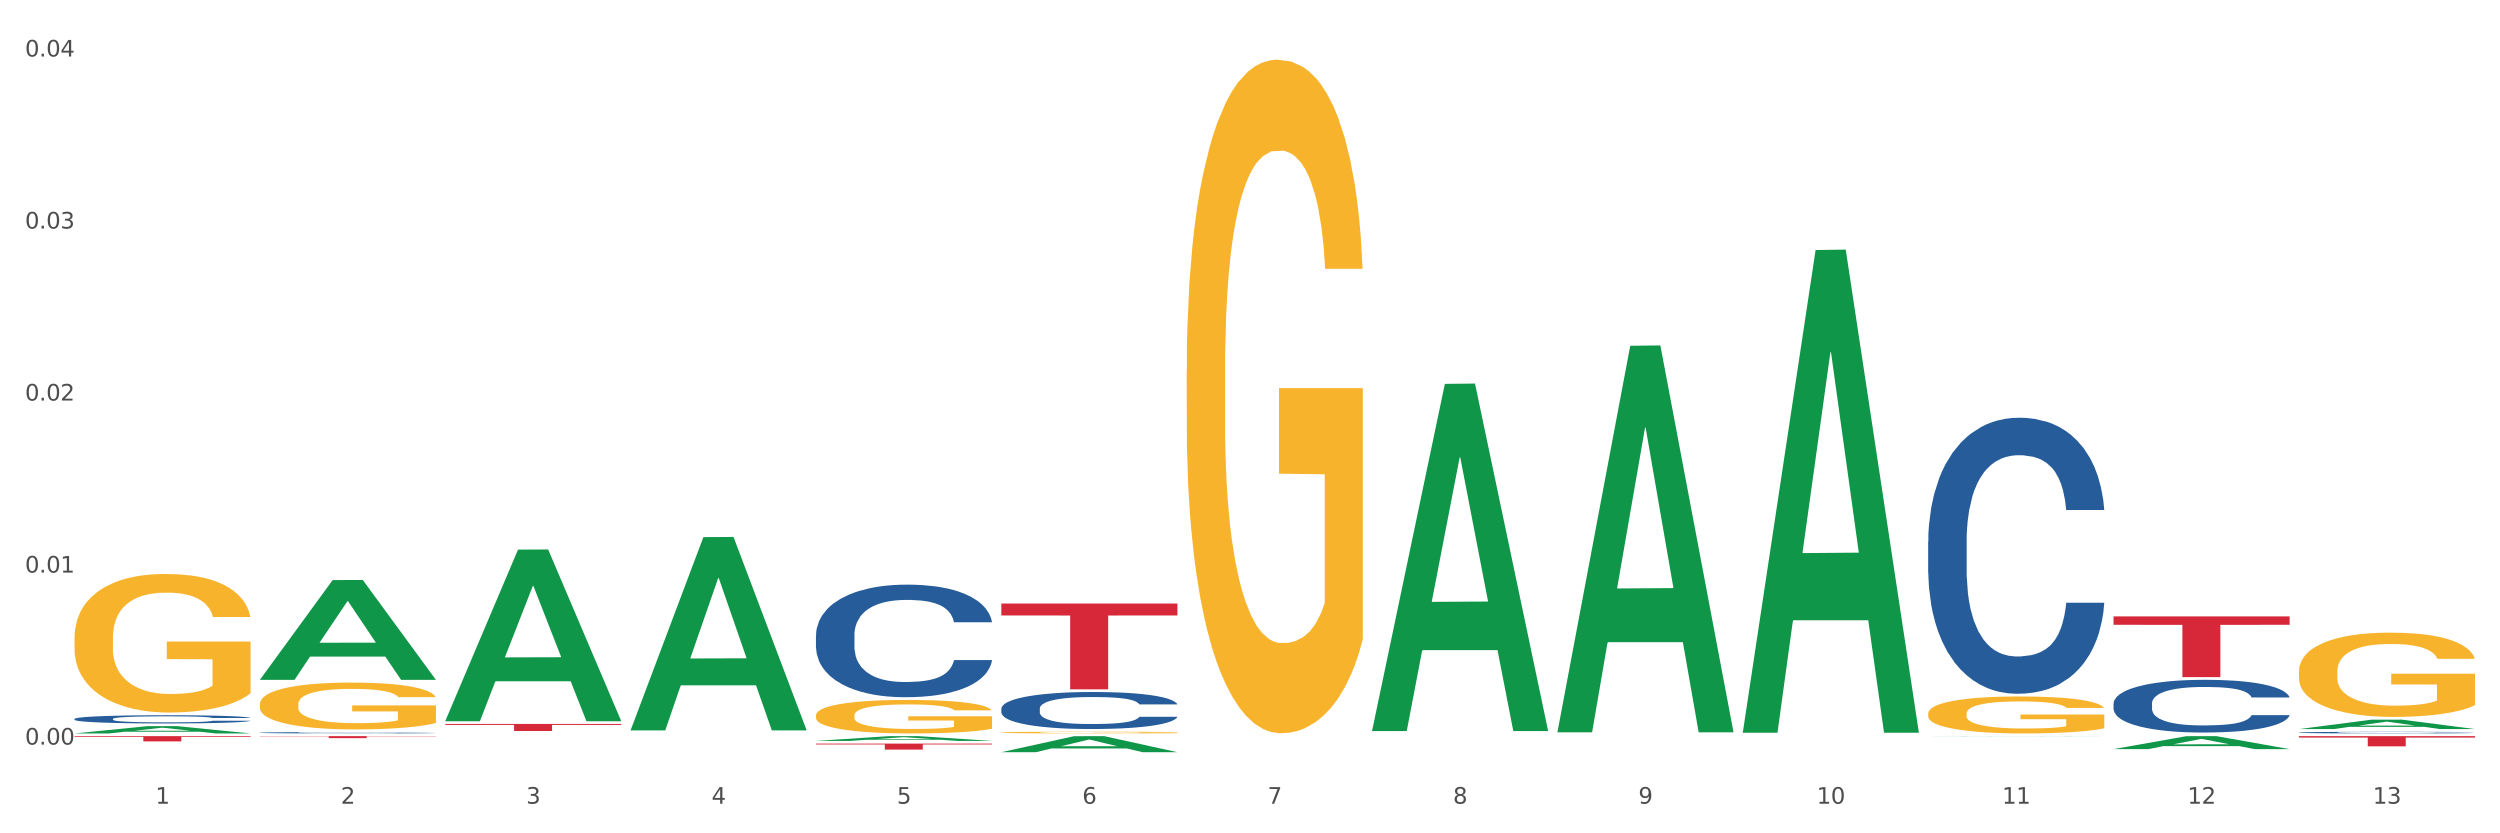 <?xml version="1.0" encoding="utf-8" standalone="no"?>
<!DOCTYPE svg PUBLIC "-//W3C//DTD SVG 1.1//EN"
  "http://www.w3.org/Graphics/SVG/1.1/DTD/svg11.dtd">
<svg xmlns:xlink="http://www.w3.org/1999/xlink" width="1080pt" height="360pt" viewBox="0 0 1080 360" xmlns="http://www.w3.org/2000/svg" version="1.1">
 <rect x="0" y="0" width="1080" height="360" fill="#333333" stroke="none"/>
 <defs>
  <style type="text/css">*{stroke-linejoin: round; stroke-linecap: butt}</style>
 </defs>
 <g id="figure_1">
  <g id="patch_1">
   <path d="M 0 360 
L 1080 360 
L 1080 0 
L 0 0 
z
" style="fill: #ffffff; stroke: #ffffff; stroke-linejoin: miter"/>
  </g>
  <g id="axes_1">
   <g id="matplotlib.axis_1">
    <g id="xtick_1">
     <g id="text_1">
      <!-- 1 -->
      <g style="fill: #4d4d4d" transform="translate(67.159 347.204) scale(0.096 -0.096)">
       <defs>
        <path id="DejaVuSans-31" d="M 794 531 
L 1825 531 
L 1825 4091 
L 703 3866 
L 703 4441 
L 1819 4666 
L 2450 4666 
L 2450 531 
L 3481 531 
L 3481 0 
L 794 0 
L 794 531 
z
" transform="scale(0.016)"/>
       </defs>
       <use xlink:href="#DejaVuSans-31"/>
      </g>
     </g>
    </g>
    <g id="xtick_2">
     <g id="text_2">
      <!-- 2 -->
      <g style="fill: #4d4d4d" transform="translate(147.238 347.204) scale(0.096 -0.096)">
       <defs>
        <path id="DejaVuSans-32" d="M 1228 531 
L 3431 531 
L 3431 0 
L 469 0 
L 469 531 
Q 828 903 1448 1529 
Q 2069 2156 2228 2338 
Q 2531 2678 2651 2914 
Q 2772 3150 2772 3378 
Q 2772 3750 2511 3984 
Q 2250 4219 1831 4219 
Q 1534 4219 1204 4116 
Q 875 4013 500 3803 
L 500 4441 
Q 881 4594 1212 4672 
Q 1544 4750 1819 4750 
Q 2544 4750 2975 4387 
Q 3406 4025 3406 3419 
Q 3406 3131 3298 2873 
Q 3191 2616 2906 2266 
Q 2828 2175 2409 1742 
Q 1991 1309 1228 531 
z
" transform="scale(0.016)"/>
       </defs>
       <use xlink:href="#DejaVuSans-32"/>
      </g>
     </g>
    </g>
    <g id="xtick_3">
     <g id="text_3">
      <!-- 3 -->
      <g style="fill: #4d4d4d" transform="translate(227.317 347.204) scale(0.096 -0.096)">
       <defs>
        <path id="DejaVuSans-33" d="M 2597 2516 
Q 3050 2419 3304 2112 
Q 3559 1806 3559 1356 
Q 3559 666 3084 287 
Q 2609 -91 1734 -91 
Q 1441 -91 1130 -33 
Q 819 25 488 141 
L 488 750 
Q 750 597 1062 519 
Q 1375 441 1716 441 
Q 2309 441 2620 675 
Q 2931 909 2931 1356 
Q 2931 1769 2642 2001 
Q 2353 2234 1838 2234 
L 1294 2234 
L 1294 2753 
L 1863 2753 
Q 2328 2753 2575 2939 
Q 2822 3125 2822 3475 
Q 2822 3834 2567 4026 
Q 2313 4219 1838 4219 
Q 1578 4219 1281 4162 
Q 984 4106 628 3988 
L 628 4550 
Q 988 4650 1302 4700 
Q 1616 4750 1894 4750 
Q 2613 4750 3031 4423 
Q 3450 4097 3450 3541 
Q 3450 3153 3228 2886 
Q 3006 2619 2597 2516 
z
" transform="scale(0.016)"/>
       </defs>
       <use xlink:href="#DejaVuSans-33"/>
      </g>
     </g>
    </g>
    <g id="xtick_4">
     <g id="text_4">
      <!-- 4 -->
      <g style="fill: #4d4d4d" transform="translate(307.396 347.204) scale(0.096 -0.096)">
       <defs>
        <path id="DejaVuSans-34" d="M 2419 4116 
L 825 1625 
L 2419 1625 
L 2419 4116 
z
M 2253 4666 
L 3047 4666 
L 3047 1625 
L 3713 1625 
L 3713 1100 
L 3047 1100 
L 3047 0 
L 2419 0 
L 2419 1100 
L 313 1100 
L 313 1709 
L 2253 4666 
z
" transform="scale(0.016)"/>
       </defs>
       <use xlink:href="#DejaVuSans-34"/>
      </g>
     </g>
    </g>
    <g id="xtick_5">
     <g id="text_5">
      <!-- 5 -->
      <g style="fill: #4d4d4d" transform="translate(387.475 347.204) scale(0.096 -0.096)">
       <defs>
        <path id="DejaVuSans-35" d="M 691 4666 
L 3169 4666 
L 3169 4134 
L 1269 4134 
L 1269 2991 
Q 1406 3038 1543 3061 
Q 1681 3084 1819 3084 
Q 2600 3084 3056 2656 
Q 3513 2228 3513 1497 
Q 3513 744 3044 326 
Q 2575 -91 1722 -91 
Q 1428 -91 1123 -41 
Q 819 9 494 109 
L 494 744 
Q 775 591 1075 516 
Q 1375 441 1709 441 
Q 2250 441 2565 725 
Q 2881 1009 2881 1497 
Q 2881 1984 2565 2268 
Q 2250 2553 1709 2553 
Q 1456 2553 1204 2497 
Q 953 2441 691 2322 
L 691 4666 
z
" transform="scale(0.016)"/>
       </defs>
       <use xlink:href="#DejaVuSans-35"/>
      </g>
     </g>
    </g>
    <g id="xtick_6">
     <g id="text_6">
      <!-- 6 -->
      <g style="fill: #4d4d4d" transform="translate(467.554 347.204) scale(0.096 -0.096)">
       <defs>
        <path id="DejaVuSans-36" d="M 2113 2584 
Q 1688 2584 1439 2293 
Q 1191 2003 1191 1497 
Q 1191 994 1439 701 
Q 1688 409 2113 409 
Q 2538 409 2786 701 
Q 3034 994 3034 1497 
Q 3034 2003 2786 2293 
Q 2538 2584 2113 2584 
z
M 3366 4563 
L 3366 3988 
Q 3128 4100 2886 4159 
Q 2644 4219 2406 4219 
Q 1781 4219 1451 3797 
Q 1122 3375 1075 2522 
Q 1259 2794 1537 2939 
Q 1816 3084 2150 3084 
Q 2853 3084 3261 2657 
Q 3669 2231 3669 1497 
Q 3669 778 3244 343 
Q 2819 -91 2113 -91 
Q 1303 -91 875 529 
Q 447 1150 447 2328 
Q 447 3434 972 4092 
Q 1497 4750 2381 4750 
Q 2619 4750 2861 4703 
Q 3103 4656 3366 4563 
z
" transform="scale(0.016)"/>
       </defs>
       <use xlink:href="#DejaVuSans-36"/>
      </g>
     </g>
    </g>
    <g id="xtick_7">
     <g id="text_7">
      <!-- 7 -->
      <g style="fill: #4d4d4d" transform="translate(547.634 347.204) scale(0.096 -0.096)">
       <defs>
        <path id="DejaVuSans-37" d="M 525 4666 
L 3525 4666 
L 3525 4397 
L 1831 0 
L 1172 0 
L 2766 4134 
L 525 4134 
L 525 4666 
z
" transform="scale(0.016)"/>
       </defs>
       <use xlink:href="#DejaVuSans-37"/>
      </g>
     </g>
    </g>
    <g id="xtick_8">
     <g id="text_8">
      <!-- 8 -->
      <g style="fill: #4d4d4d" transform="translate(627.713 347.204) scale(0.096 -0.096)">
       <defs>
        <path id="DejaVuSans-38" d="M 2034 2216 
Q 1584 2216 1326 1975 
Q 1069 1734 1069 1313 
Q 1069 891 1326 650 
Q 1584 409 2034 409 
Q 2484 409 2743 651 
Q 3003 894 3003 1313 
Q 3003 1734 2745 1975 
Q 2488 2216 2034 2216 
z
M 1403 2484 
Q 997 2584 770 2862 
Q 544 3141 544 3541 
Q 544 4100 942 4425 
Q 1341 4750 2034 4750 
Q 2731 4750 3128 4425 
Q 3525 4100 3525 3541 
Q 3525 3141 3298 2862 
Q 3072 2584 2669 2484 
Q 3125 2378 3379 2068 
Q 3634 1759 3634 1313 
Q 3634 634 3220 271 
Q 2806 -91 2034 -91 
Q 1263 -91 848 271 
Q 434 634 434 1313 
Q 434 1759 690 2068 
Q 947 2378 1403 2484 
z
M 1172 3481 
Q 1172 3119 1398 2916 
Q 1625 2713 2034 2713 
Q 2441 2713 2670 2916 
Q 2900 3119 2900 3481 
Q 2900 3844 2670 4047 
Q 2441 4250 2034 4250 
Q 1625 4250 1398 4047 
Q 1172 3844 1172 3481 
z
" transform="scale(0.016)"/>
       </defs>
       <use xlink:href="#DejaVuSans-38"/>
      </g>
     </g>
    </g>
    <g id="xtick_9">
     <g id="text_9">
      <!-- 9 -->
      <g style="fill: #4d4d4d" transform="translate(707.792 347.204) scale(0.096 -0.096)">
       <defs>
        <path id="DejaVuSans-39" d="M 703 97 
L 703 672 
Q 941 559 1184 500 
Q 1428 441 1663 441 
Q 2288 441 2617 861 
Q 2947 1281 2994 2138 
Q 2813 1869 2534 1725 
Q 2256 1581 1919 1581 
Q 1219 1581 811 2004 
Q 403 2428 403 3163 
Q 403 3881 828 4315 
Q 1253 4750 1959 4750 
Q 2769 4750 3195 4129 
Q 3622 3509 3622 2328 
Q 3622 1225 3098 567 
Q 2575 -91 1691 -91 
Q 1453 -91 1209 -44 
Q 966 3 703 97 
z
M 1959 2075 
Q 2384 2075 2632 2365 
Q 2881 2656 2881 3163 
Q 2881 3666 2632 3958 
Q 2384 4250 1959 4250 
Q 1534 4250 1286 3958 
Q 1038 3666 1038 3163 
Q 1038 2656 1286 2365 
Q 1534 2075 1959 2075 
z
" transform="scale(0.016)"/>
       </defs>
       <use xlink:href="#DejaVuSans-39"/>
      </g>
     </g>
    </g>
    <g id="xtick_10">
     <g id="text_10">
      <!-- 10 -->
      <g style="fill: #4d4d4d" transform="translate(784.817 347.204) scale(0.096 -0.096)">
       <defs>
        <path id="DejaVuSans-30" d="M 2034 4250 
Q 1547 4250 1301 3770 
Q 1056 3291 1056 2328 
Q 1056 1369 1301 889 
Q 1547 409 2034 409 
Q 2525 409 2770 889 
Q 3016 1369 3016 2328 
Q 3016 3291 2770 3770 
Q 2525 4250 2034 4250 
z
M 2034 4750 
Q 2819 4750 3233 4129 
Q 3647 3509 3647 2328 
Q 3647 1150 3233 529 
Q 2819 -91 2034 -91 
Q 1250 -91 836 529 
Q 422 1150 422 2328 
Q 422 3509 836 4129 
Q 1250 4750 2034 4750 
z
" transform="scale(0.016)"/>
       </defs>
       <use xlink:href="#DejaVuSans-31"/>
       <use xlink:href="#DejaVuSans-30" transform="translate(63.623 0)"/>
      </g>
     </g>
    </g>
    <g id="xtick_11">
     <g id="text_11">
      <!-- 11 -->
      <g style="fill: #4d4d4d" transform="translate(864.896 347.204) scale(0.096 -0.096)">
       <use xlink:href="#DejaVuSans-31"/>
       <use xlink:href="#DejaVuSans-31" transform="translate(63.623 0)"/>
      </g>
     </g>
    </g>
    <g id="xtick_12">
     <g id="text_12">
      <!-- 12 -->
      <g style="fill: #4d4d4d" transform="translate(944.975 347.204) scale(0.096 -0.096)">
       <use xlink:href="#DejaVuSans-31"/>
       <use xlink:href="#DejaVuSans-32" transform="translate(63.623 0)"/>
      </g>
     </g>
    </g>
    <g id="xtick_13">
     <g id="text_13">
      <!-- 13 -->
      <g style="fill: #4d4d4d" transform="translate(1025.054 347.204) scale(0.096 -0.096)">
       <use xlink:href="#DejaVuSans-31"/>
       <use xlink:href="#DejaVuSans-33" transform="translate(63.623 0)"/>
      </g>
     </g>
    </g>
    <g id="xtick_14"/>
    <g id="xtick_15"/>
    <g id="xtick_16"/>
    <g id="xtick_17"/>
    <g id="xtick_18"/>
    <g id="xtick_19"/>
    <g id="xtick_20"/>
    <g id="xtick_21"/>
    <g id="xtick_22"/>
    <g id="xtick_23"/>
    <g id="xtick_24"/>
    <g id="xtick_25"/>
   </g>
   <g id="matplotlib.axis_2">
    <g id="ytick_1">
     <g id="text_14">
      <!-- 0.00 -->
      <g style="fill: #4d4d4d" transform="translate(10.8 321.667) scale(0.096 -0.096)">
       <defs>
        <path id="DejaVuSans-2e" d="M 684 794 
L 1344 794 
L 1344 0 
L 684 0 
L 684 794 
z
" transform="scale(0.016)"/>
       </defs>
       <use xlink:href="#DejaVuSans-30"/>
       <use xlink:href="#DejaVuSans-2e" transform="translate(63.623 0)"/>
       <use xlink:href="#DejaVuSans-30" transform="translate(95.41 0)"/>
       <use xlink:href="#DejaVuSans-30" transform="translate(159.033 0)"/>
      </g>
     </g>
    </g>
    <g id="ytick_2">
     <g id="text_15">
      <!-- 0.01 -->
      <g style="fill: #4d4d4d" transform="translate(10.8 247.355) scale(0.096 -0.096)">
       <use xlink:href="#DejaVuSans-30"/>
       <use xlink:href="#DejaVuSans-2e" transform="translate(63.623 0)"/>
       <use xlink:href="#DejaVuSans-30" transform="translate(95.41 0)"/>
       <use xlink:href="#DejaVuSans-31" transform="translate(159.033 0)"/>
      </g>
     </g>
    </g>
    <g id="ytick_3">
     <g id="text_16">
      <!-- 0.02 -->
      <g style="fill: #4d4d4d" transform="translate(10.8 173.043) scale(0.096 -0.096)">
       <use xlink:href="#DejaVuSans-30"/>
       <use xlink:href="#DejaVuSans-2e" transform="translate(63.623 0)"/>
       <use xlink:href="#DejaVuSans-30" transform="translate(95.41 0)"/>
       <use xlink:href="#DejaVuSans-32" transform="translate(159.033 0)"/>
      </g>
     </g>
    </g>
    <g id="ytick_4">
     <g id="text_17">
      <!-- 0.03 -->
      <g style="fill: #4d4d4d" transform="translate(10.8 98.731) scale(0.096 -0.096)">
       <use xlink:href="#DejaVuSans-30"/>
       <use xlink:href="#DejaVuSans-2e" transform="translate(63.623 0)"/>
       <use xlink:href="#DejaVuSans-30" transform="translate(95.41 0)"/>
       <use xlink:href="#DejaVuSans-33" transform="translate(159.033 0)"/>
      </g>
     </g>
    </g>
    <g id="ytick_5">
     <g id="text_18">
      <!-- 0.04 -->
      <g style="fill: #4d4d4d" transform="translate(10.8 24.419) scale(0.096 -0.096)">
       <use xlink:href="#DejaVuSans-30"/>
       <use xlink:href="#DejaVuSans-2e" transform="translate(63.623 0)"/>
       <use xlink:href="#DejaVuSans-30" transform="translate(95.41 0)"/>
       <use xlink:href="#DejaVuSans-34" transform="translate(159.033 0)"/>
      </g>
     </g>
    </g>
    <g id="ytick_6"/>
    <g id="ytick_7"/>
    <g id="ytick_8"/>
    <g id="ytick_9"/>
   </g>
   <g id="PolyCollection_1">
    <path d="M 32.175 316.844 
L 32.253 316.841 
L 63.625 313.703 
L 76.644 313.7 
L 108.25 316.85 
L 93.192 316.85 
L 86.369 316.117 
L 53.978 316.117 
L 53.743 316.129 
L 47.155 316.85 
L 32.175 316.85 
L 32.175 316.844 
L 58.056 315.679 
L 82.291 315.676 
L 70.291 314.372 
L 70.134 314.366 
L 69.977 314.375 
L 57.978 315.676 
L 58.056 315.679 
L 32.175 316.844 
z
" clip-path="url(#pc9a2f24e60)" style="fill: #109648"/>
    <path d="M 432.571 260.716 
L 508.646 260.716 
L 508.646 265.867 
L 478.721 265.901 
L 478.721 297.779 
L 462.316 297.779 
L 462.316 265.901 
L 432.571 265.867 
L 432.571 260.751 
L 432.571 260.716 
z
" clip-path="url(#pc9a2f24e60)" style="fill: #d62839"/>
    <path d="M 352.492 321.24 
L 428.567 321.24 
L 428.567 321.601 
L 398.641 321.603 
L 398.641 323.832 
L 382.237 323.832 
L 382.237 321.603 
L 352.492 321.601 
L 352.492 321.243 
L 352.492 321.24 
z
" clip-path="url(#pc9a2f24e60)" style="fill: #d62839"/>
    <path d="M 192.333 312.752 
L 268.408 312.752 
L 268.408 313.176 
L 238.483 313.179 
L 238.483 315.802 
L 222.078 315.802 
L 222.078 313.179 
L 192.333 313.176 
L 192.333 312.755 
L 192.333 312.752 
z
" clip-path="url(#pc9a2f24e60)" style="fill: #d62839"/>
    <path d="M 112.254 318.019 
L 188.329 318.019 
L 188.329 318.136 
L 158.404 318.137 
L 158.404 318.861 
L 141.999 318.861 
L 141.999 318.137 
L 112.254 318.136 
L 112.254 318.02 
L 112.254 318.019 
z
" clip-path="url(#pc9a2f24e60)" style="fill: #d62839"/>
    <path d="M 993.125 290.127 
L 993.215 290.093 
L 993.215 288.896 
L 993.394 287.865 
L 994.292 285.371 
L 995.64 283.31 
L 996.628 282.212 
L 997.616 281.315 
L 998.783 280.417 
L 1000.22 279.486 
L 1002.825 278.122 
L 1004.442 277.424 
L 1006.418 276.693 
L 1010.01 275.629 
L 1012.615 275.03 
L 1015.31 274.531 
L 1019.711 273.933 
L 1022.585 273.667 
L 1025.639 273.467 
L 1029.321 273.334 
L 1032.105 273.301 
L 1038.213 273.401 
L 1043.422 273.7 
L 1045.937 273.933 
L 1049.171 274.332 
L 1050.877 274.598 
L 1053.662 275.13 
L 1056.536 275.828 
L 1058.512 276.427 
L 1061.476 277.557 
L 1063.721 278.688 
L 1065.787 280.084 
L 1066.865 281.049 
L 1067.673 281.946 
L 1068.392 282.977 
L 1069.11 284.607 
L 1052.943 284.607 
L 1052.314 283.443 
L 1051.326 282.345 
L 1049.889 281.281 
L 1048.632 280.616 
L 1046.476 279.785 
L 1044.5 279.253 
L 1042.434 278.854 
L 1039.92 278.521 
L 1037.944 278.355 
L 1035.159 278.222 
L 1029.68 278.255 
L 1025.998 278.521 
L 1023.483 278.854 
L 1021.866 279.153 
L 1020.429 279.486 
L 1018.813 279.951 
L 1016.926 280.65 
L 1015.579 281.281 
L 1014.232 282.079 
L 1013.154 282.878 
L 1012.166 283.809 
L 1011.358 284.806 
L 1010.729 285.837 
L 1010.19 287.101 
L 1009.741 289.195 
L 1009.741 293.751 
L 1009.921 294.782 
L 1010.37 296.145 
L 1010.909 297.176 
L 1011.807 298.406 
L 1012.615 299.238 
L 1014.142 300.435 
L 1015.849 301.432 
L 1017.196 302.064 
L 1018.543 302.596 
L 1020.878 303.328 
L 1023.483 303.926 
L 1025.728 304.292 
L 1028.782 304.624 
L 1030.848 304.758 
L 1032.644 304.824 
L 1037.045 304.824 
L 1040.189 304.724 
L 1043.692 304.491 
L 1046.386 304.192 
L 1048.632 303.826 
L 1051.147 303.228 
L 1052.763 302.663 
L 1052.763 295.713 
L 1033.004 295.68 
L 1033.004 291.058 
L 1069.2 291.058 
L 1069.2 304.624 
L 1067.673 305.323 
L 1065.967 305.955 
L 1064.17 306.52 
L 1061.476 307.218 
L 1058.242 307.883 
L 1055.368 308.349 
L 1052.314 308.748 
L 1048.722 309.114 
L 1044.051 309.446 
L 1041.177 309.579 
L 1037.584 309.679 
L 1033.363 309.712 
L 1029.68 309.646 
L 1026.088 309.479 
L 1022.315 309.18 
L 1018.633 308.748 
L 1015.849 308.316 
L 1013.064 307.783 
L 1010.1 307.085 
L 1007.765 306.42 
L 1005.969 305.822 
L 1003.993 305.057 
L 1001.837 304.059 
L 1000.22 303.161 
L 998.783 302.23 
L 997.256 301.033 
L 996.179 300.002 
L 995.101 298.706 
L 994.472 297.741 
L 993.754 296.245 
L 993.215 294.15 
L 993.125 290.127 
z
" clip-path="url(#pc9a2f24e60)" style="fill: #f7b32b"/>
    <path d="M 32.175 310.576 
L 32.265 310.572 
L 32.265 310.482 
L 32.535 310.358 
L 33.524 310.131 
L 34.783 309.959 
L 36.941 309.758 
L 38.11 309.674 
L 39.639 309.58 
L 42.786 309.427 
L 46.383 309.298 
L 48.901 309.226 
L 50.789 309.181 
L 55.016 309.1 
L 57.443 309.064 
L 59.961 309.035 
L 62.119 309.016 
L 65.716 308.993 
L 68.594 308.983 
L 71.921 308.98 
L 74.709 308.983 
L 78.396 308.996 
L 83.791 309.035 
L 85.859 309.058 
L 88.647 309.097 
L 91.524 309.149 
L 93.862 309.2 
L 96.56 309.275 
L 99.348 309.372 
L 102.045 309.496 
L 103.934 309.609 
L 105.463 309.729 
L 106.811 309.875 
L 107.801 310.034 
L 108.25 310.167 
L 91.794 310.167 
L 91.345 310.047 
L 90.445 309.917 
L 89.546 309.83 
L 88.557 309.758 
L 87.028 309.677 
L 85.679 309.625 
L 83.431 309.564 
L 81.363 309.525 
L 79.655 309.502 
L 77.586 309.483 
L 73.18 309.463 
L 70.033 309.463 
L 68.054 309.47 
L 65.627 309.486 
L 63.558 309.509 
L 61.13 309.547 
L 59.242 309.59 
L 57.354 309.645 
L 56.274 309.684 
L 54.656 309.755 
L 53.577 309.813 
L 52.138 309.914 
L 51.329 309.985 
L 49.89 310.17 
L 49.26 310.306 
L 48.991 310.4 
L 48.811 310.504 
L 48.811 311.01 
L 49.35 311.237 
L 49.8 311.334 
L 50.519 311.445 
L 51.868 311.587 
L 53.847 311.727 
L 55.915 311.827 
L 57.623 311.889 
L 59.242 311.934 
L 60.861 311.97 
L 62.839 312.003 
L 64.457 312.022 
L 66.885 312.042 
L 69.763 312.051 
L 72.011 312.051 
L 76.597 312.035 
L 78.665 312.019 
L 80.644 311.996 
L 82.802 311.96 
L 84.51 311.922 
L 85.5 311.892 
L 87.118 311.831 
L 88.377 311.766 
L 89.456 311.691 
L 90.176 311.626 
L 90.985 311.529 
L 91.614 311.419 
L 91.794 311.36 
L 108.25 311.36 
L 107.89 311.477 
L 107.261 311.591 
L 106.002 311.743 
L 105.013 311.831 
L 103.484 311.938 
L 101.866 312.029 
L 99.618 312.129 
L 97.549 312.204 
L 95.391 312.269 
L 93.053 312.327 
L 88.827 312.408 
L 87.298 312.431 
L 84.061 312.47 
L 81.543 312.492 
L 77.856 312.515 
L 74.079 312.528 
L 70.123 312.531 
L 66.616 312.525 
L 62.749 312.505 
L 60.321 312.486 
L 57.623 312.457 
L 54.476 312.411 
L 51.509 312.356 
L 48.721 312.291 
L 46.113 312.217 
L 43.685 312.132 
L 40.538 311.993 
L 38.2 311.857 
L 36.491 311.73 
L 35.322 311.623 
L 34.153 311.487 
L 33.524 311.393 
L 32.535 311.166 
L 32.175 310.955 
L 32.175 310.576 
z
" clip-path="url(#pc9a2f24e60)" style="fill: #255c99"/>
    <path d="M 112.254 304.227 
L 112.344 304.209 
L 112.344 303.544 
L 112.524 302.971 
L 113.422 301.586 
L 114.769 300.441 
L 115.757 299.831 
L 116.745 299.332 
L 117.913 298.834 
L 119.35 298.316 
L 121.954 297.559 
L 123.571 297.171 
L 125.547 296.765 
L 129.14 296.174 
L 131.744 295.841 
L 134.439 295.564 
L 138.84 295.232 
L 141.714 295.084 
L 144.768 294.973 
L 148.45 294.899 
L 151.235 294.881 
L 157.342 294.936 
L 162.552 295.102 
L 165.067 295.232 
L 168.3 295.453 
L 170.007 295.601 
L 172.791 295.897 
L 175.665 296.285 
L 177.641 296.617 
L 180.605 297.245 
L 182.85 297.873 
L 184.916 298.649 
L 185.994 299.185 
L 186.802 299.683 
L 187.521 300.256 
L 188.24 301.161 
L 172.072 301.161 
L 171.444 300.515 
L 170.456 299.905 
L 169.019 299.314 
L 167.761 298.944 
L 165.606 298.483 
L 163.63 298.187 
L 161.564 297.965 
L 159.049 297.781 
L 157.073 297.688 
L 154.289 297.614 
L 148.81 297.633 
L 145.127 297.781 
L 142.612 297.965 
L 140.996 298.132 
L 139.559 298.316 
L 137.942 298.575 
L 136.056 298.963 
L 134.708 299.314 
L 133.361 299.757 
L 132.283 300.201 
L 131.295 300.718 
L 130.487 301.272 
L 129.858 301.845 
L 129.319 302.546 
L 128.87 303.71 
L 128.87 306.241 
L 129.05 306.814 
L 129.499 307.571 
L 130.038 308.143 
L 130.936 308.827 
L 131.744 309.289 
L 133.271 309.954 
L 134.978 310.508 
L 136.325 310.859 
L 137.672 311.154 
L 140.008 311.561 
L 142.612 311.893 
L 144.858 312.096 
L 147.912 312.281 
L 149.977 312.355 
L 151.774 312.392 
L 156.175 312.392 
L 159.318 312.337 
L 162.821 312.207 
L 165.516 312.041 
L 167.761 311.838 
L 170.276 311.505 
L 171.893 311.191 
L 171.893 307.331 
L 152.133 307.312 
L 152.133 304.745 
L 188.329 304.745 
L 188.329 312.281 
L 186.802 312.669 
L 185.096 313.02 
L 183.3 313.334 
L 180.605 313.722 
L 177.372 314.091 
L 174.497 314.35 
L 171.444 314.572 
L 167.851 314.775 
L 163.181 314.96 
L 160.306 315.034 
L 156.714 315.089 
L 152.492 315.107 
L 148.81 315.07 
L 145.217 314.978 
L 141.445 314.812 
L 137.762 314.572 
L 134.978 314.332 
L 132.194 314.036 
L 129.23 313.648 
L 126.894 313.279 
L 125.098 312.946 
L 123.122 312.521 
L 120.966 311.967 
L 119.35 311.468 
L 117.913 310.951 
L 116.386 310.286 
L 115.308 309.714 
L 114.23 308.993 
L 113.601 308.458 
L 112.883 307.626 
L 112.344 306.463 
L 112.254 304.227 
z
" clip-path="url(#pc9a2f24e60)" style="fill: #f7b32b"/>
    <path d="M 352.492 309.06 
L 352.581 309.047 
L 352.581 308.571 
L 352.761 308.161 
L 353.659 307.169 
L 355.006 306.349 
L 355.994 305.913 
L 356.982 305.555 
L 358.15 305.198 
L 359.587 304.828 
L 362.192 304.286 
L 363.809 304.008 
L 365.785 303.717 
L 369.377 303.294 
L 371.982 303.056 
L 374.676 302.857 
L 379.078 302.619 
L 381.952 302.513 
L 385.005 302.434 
L 388.688 302.381 
L 391.472 302.368 
L 397.58 302.408 
L 402.789 302.527 
L 405.304 302.619 
L 408.538 302.778 
L 410.244 302.884 
L 413.028 303.095 
L 415.903 303.373 
L 417.879 303.611 
L 420.843 304.061 
L 423.088 304.511 
L 425.154 305.066 
L 426.232 305.45 
L 427.04 305.807 
L 427.758 306.217 
L 428.477 306.865 
L 412.31 306.865 
L 411.681 306.402 
L 410.693 305.965 
L 409.256 305.542 
L 407.999 305.278 
L 405.843 304.947 
L 403.867 304.735 
L 401.801 304.577 
L 399.286 304.444 
L 397.31 304.378 
L 394.526 304.325 
L 389.047 304.339 
L 385.365 304.444 
L 382.85 304.577 
L 381.233 304.696 
L 379.796 304.828 
L 378.179 305.013 
L 376.293 305.291 
L 374.946 305.542 
L 373.599 305.86 
L 372.521 306.177 
L 371.533 306.547 
L 370.724 306.944 
L 370.096 307.354 
L 369.557 307.857 
L 369.108 308.69 
L 369.108 310.502 
L 369.287 310.912 
L 369.737 311.454 
L 370.275 311.864 
L 371.174 312.353 
L 371.982 312.684 
L 373.509 313.16 
L 375.215 313.557 
L 376.563 313.808 
L 377.91 314.02 
L 380.245 314.311 
L 382.85 314.549 
L 385.095 314.694 
L 388.149 314.827 
L 390.215 314.88 
L 392.011 314.906 
L 396.412 314.906 
L 399.556 314.866 
L 403.059 314.774 
L 405.753 314.655 
L 407.999 314.509 
L 410.514 314.271 
L 412.13 314.046 
L 412.13 311.282 
L 392.37 311.269 
L 392.37 309.431 
L 428.567 309.431 
L 428.567 314.827 
L 427.04 315.104 
L 425.333 315.356 
L 423.537 315.581 
L 420.843 315.858 
L 417.609 316.123 
L 414.735 316.308 
L 411.681 316.467 
L 408.088 316.612 
L 403.418 316.744 
L 400.544 316.797 
L 396.951 316.837 
L 392.73 316.85 
L 389.047 316.824 
L 385.455 316.758 
L 381.682 316.639 
L 378 316.467 
L 375.215 316.295 
L 372.431 316.083 
L 369.467 315.805 
L 367.132 315.541 
L 365.335 315.303 
L 363.359 314.999 
L 361.204 314.602 
L 359.587 314.245 
L 358.15 313.874 
L 356.623 313.398 
L 355.545 312.988 
L 354.468 312.473 
L 353.839 312.089 
L 353.12 311.494 
L 352.581 310.661 
L 352.492 309.06 
z
" clip-path="url(#pc9a2f24e60)" style="fill: #f7b32b"/>
    <path d="M 432.571 316.449 
L 432.661 316.449 
L 432.661 316.424 
L 432.84 316.403 
L 433.738 316.352 
L 435.086 316.31 
L 436.074 316.287 
L 437.062 316.269 
L 438.229 316.25 
L 439.666 316.231 
L 442.271 316.204 
L 443.888 316.189 
L 445.864 316.174 
L 449.456 316.152 
L 452.061 316.14 
L 454.756 316.13 
L 459.157 316.118 
L 462.031 316.112 
L 465.085 316.108 
L 468.767 316.105 
L 471.551 316.105 
L 477.659 316.107 
L 482.868 316.113 
L 485.383 316.118 
L 488.617 316.126 
L 490.323 316.131 
L 493.108 316.142 
L 495.982 316.157 
L 497.958 316.169 
L 500.922 316.192 
L 503.167 316.215 
L 505.233 316.244 
L 506.311 316.263 
L 507.119 316.282 
L 507.838 316.303 
L 508.556 316.336 
L 492.389 316.336 
L 491.76 316.312 
L 490.772 316.29 
L 489.335 316.268 
L 488.078 316.255 
L 485.922 316.238 
L 483.946 316.227 
L 481.88 316.218 
L 479.366 316.212 
L 477.39 316.208 
L 474.605 316.206 
L 469.126 316.206 
L 465.444 316.212 
L 462.929 316.218 
L 461.312 316.225 
L 459.875 316.231 
L 458.258 316.241 
L 456.372 316.255 
L 455.025 316.268 
L 453.678 316.285 
L 452.6 316.301 
L 451.612 316.32 
L 450.804 316.34 
L 450.175 316.361 
L 449.636 316.387 
L 449.187 316.43 
L 449.187 316.523 
L 449.367 316.545 
L 449.816 316.572 
L 450.355 316.594 
L 451.253 316.619 
L 452.061 316.636 
L 453.588 316.66 
L 455.295 316.681 
L 456.642 316.694 
L 457.989 316.705 
L 460.324 316.72 
L 462.929 316.732 
L 465.174 316.739 
L 468.228 316.746 
L 470.294 316.749 
L 472.09 316.75 
L 476.491 316.75 
L 479.635 316.748 
L 483.138 316.743 
L 485.832 316.737 
L 488.078 316.73 
L 490.593 316.717 
L 492.209 316.706 
L 492.209 316.564 
L 472.45 316.563 
L 472.45 316.468 
L 508.646 316.468 
L 508.646 316.746 
L 507.119 316.76 
L 505.413 316.773 
L 503.616 316.785 
L 500.922 316.799 
L 497.688 316.813 
L 494.814 316.822 
L 491.76 316.83 
L 488.168 316.838 
L 483.497 316.845 
L 480.623 316.848 
L 477.03 316.85 
L 472.809 316.85 
L 469.126 316.849 
L 465.534 316.845 
L 461.761 316.839 
L 458.079 316.83 
L 455.295 316.822 
L 452.51 316.811 
L 449.546 316.796 
L 447.211 316.783 
L 445.415 316.771 
L 443.439 316.755 
L 441.283 316.735 
L 439.666 316.716 
L 438.229 316.697 
L 436.702 316.673 
L 435.625 316.651 
L 434.547 316.625 
L 433.918 316.605 
L 433.199 316.575 
L 432.661 316.532 
L 432.571 316.449 
z
" clip-path="url(#pc9a2f24e60)" style="fill: #f7b32b"/>
    <path d="M 512.65 160.242 
L 512.74 159.977 
L 512.74 150.409 
L 512.919 142.17 
L 513.818 122.236 
L 515.165 105.758 
L 516.153 96.988 
L 517.141 89.812 
L 518.308 82.636 
L 519.745 75.194 
L 522.35 64.297 
L 523.967 58.716 
L 525.943 52.869 
L 529.536 44.364 
L 532.14 39.58 
L 534.835 35.593 
L 539.236 30.809 
L 542.11 28.683 
L 545.164 27.088 
L 548.846 26.025 
L 551.631 25.759 
L 557.738 26.557 
L 562.948 28.949 
L 565.462 30.809 
L 568.696 33.999 
L 570.402 36.125 
L 573.187 40.377 
L 576.061 45.959 
L 578.037 50.742 
L 581.001 59.779 
L 583.246 68.815 
L 585.312 79.978 
L 586.39 87.685 
L 587.198 94.861 
L 587.917 103.1 
L 588.635 116.123 
L 572.468 116.123 
L 571.839 106.821 
L 570.851 98.051 
L 569.414 89.546 
L 568.157 84.23 
L 566.001 77.586 
L 564.025 73.333 
L 561.96 70.144 
L 559.445 67.486 
L 557.469 66.158 
L 554.684 65.094 
L 549.206 65.36 
L 545.523 67.486 
L 543.008 70.144 
L 541.391 72.536 
L 539.954 75.194 
L 538.338 78.915 
L 536.451 84.496 
L 535.104 89.546 
L 533.757 95.924 
L 532.679 102.303 
L 531.691 109.745 
L 530.883 117.718 
L 530.254 125.957 
L 529.715 136.057 
L 529.266 152.801 
L 529.266 189.212 
L 529.446 197.451 
L 529.895 208.348 
L 530.434 216.587 
L 531.332 226.421 
L 532.14 233.065 
L 533.667 242.633 
L 535.374 250.606 
L 536.721 255.656 
L 538.068 259.908 
L 540.403 265.756 
L 543.008 270.54 
L 545.254 273.463 
L 548.307 276.121 
L 550.373 277.184 
L 552.169 277.716 
L 556.571 277.716 
L 559.714 276.918 
L 563.217 275.058 
L 565.912 272.666 
L 568.157 269.742 
L 570.672 264.958 
L 572.289 260.44 
L 572.289 204.893 
L 552.529 204.627 
L 552.529 167.684 
L 588.725 167.684 
L 588.725 276.121 
L 587.198 281.702 
L 585.492 286.752 
L 583.695 291.27 
L 581.001 296.851 
L 577.767 302.167 
L 574.893 305.888 
L 571.839 309.077 
L 568.247 312.001 
L 563.576 314.658 
L 560.702 315.722 
L 557.109 316.519 
L 552.888 316.785 
L 549.206 316.253 
L 545.613 314.924 
L 541.841 312.532 
L 538.158 309.077 
L 535.374 305.622 
L 532.589 301.37 
L 529.625 295.788 
L 527.29 290.473 
L 525.494 285.689 
L 523.518 279.576 
L 521.362 271.603 
L 519.745 264.427 
L 518.308 256.985 
L 516.781 247.417 
L 515.704 239.178 
L 514.626 228.813 
L 513.997 221.105 
L 513.279 209.145 
L 512.74 192.401 
L 512.65 160.242 
z
" clip-path="url(#pc9a2f24e60)" style="fill: #f7b32b"/>
    <path d="M 832.967 308.259 
L 833.056 308.244 
L 833.056 307.719 
L 833.236 307.267 
L 834.134 306.173 
L 835.481 305.268 
L 836.469 304.787 
L 837.457 304.393 
L 838.625 303.999 
L 840.062 303.591 
L 842.667 302.993 
L 844.283 302.686 
L 846.259 302.366 
L 849.852 301.899 
L 852.457 301.636 
L 855.151 301.417 
L 859.552 301.155 
L 862.427 301.038 
L 865.48 300.951 
L 869.163 300.892 
L 871.947 300.878 
L 878.055 300.921 
L 883.264 301.053 
L 885.779 301.155 
L 889.012 301.33 
L 890.719 301.447 
L 893.503 301.68 
L 896.377 301.986 
L 898.353 302.249 
L 901.317 302.745 
L 903.563 303.241 
L 905.629 303.853 
L 906.706 304.276 
L 907.515 304.67 
L 908.233 305.122 
L 908.952 305.837 
L 892.785 305.837 
L 892.156 305.327 
L 891.168 304.845 
L 889.731 304.378 
L 888.474 304.087 
L 886.318 303.722 
L 884.342 303.489 
L 882.276 303.314 
L 879.761 303.168 
L 877.785 303.095 
L 875.001 303.036 
L 869.522 303.051 
L 865.84 303.168 
L 863.325 303.314 
L 861.708 303.445 
L 860.271 303.591 
L 858.654 303.795 
L 856.768 304.101 
L 855.421 304.378 
L 854.074 304.729 
L 852.996 305.079 
L 852.008 305.487 
L 851.199 305.925 
L 850.571 306.377 
L 850.032 306.931 
L 849.583 307.85 
L 849.583 309.849 
L 849.762 310.301 
L 850.211 310.899 
L 850.75 311.351 
L 851.648 311.891 
L 852.457 312.255 
L 853.984 312.781 
L 855.69 313.218 
L 857.038 313.495 
L 858.385 313.729 
L 860.72 314.05 
L 863.325 314.312 
L 865.57 314.473 
L 868.624 314.618 
L 870.69 314.677 
L 872.486 314.706 
L 876.887 314.706 
L 880.031 314.662 
L 883.534 314.56 
L 886.228 314.429 
L 888.474 314.268 
L 890.988 314.006 
L 892.605 313.758 
L 892.605 310.709 
L 872.845 310.695 
L 872.845 308.667 
L 909.042 308.667 
L 909.042 314.618 
L 907.515 314.925 
L 905.808 315.202 
L 904.012 315.45 
L 901.317 315.756 
L 898.084 316.048 
L 895.21 316.252 
L 892.156 316.427 
L 888.563 316.588 
L 883.893 316.734 
L 881.019 316.792 
L 877.426 316.836 
L 873.205 316.85 
L 869.522 316.821 
L 865.929 316.748 
L 862.157 316.617 
L 858.475 316.427 
L 855.69 316.238 
L 852.906 316.004 
L 849.942 315.698 
L 847.607 315.406 
L 845.81 315.144 
L 843.834 314.808 
L 841.679 314.37 
L 840.062 313.977 
L 838.625 313.568 
L 837.098 313.043 
L 836.02 312.591 
L 834.942 312.022 
L 834.314 311.599 
L 833.595 310.943 
L 833.056 310.024 
L 832.967 308.259 
z
" clip-path="url(#pc9a2f24e60)" style="fill: #f7b32b"/>
    <path d="M 112.254 316.534 
L 112.344 316.534 
L 112.344 316.519 
L 112.614 316.499 
L 113.603 316.462 
L 114.862 316.435 
L 117.02 316.402 
L 118.189 316.389 
L 119.718 316.373 
L 122.865 316.349 
L 126.462 316.328 
L 128.98 316.316 
L 130.868 316.309 
L 135.095 316.296 
L 137.523 316.29 
L 140.04 316.285 
L 142.199 316.282 
L 145.796 316.279 
L 148.673 316.277 
L 152 316.276 
L 154.788 316.277 
L 158.475 316.279 
L 163.87 316.285 
L 165.938 316.289 
L 168.726 316.295 
L 171.604 316.304 
L 173.942 316.312 
L 176.639 316.324 
L 179.427 316.34 
L 182.125 316.36 
L 184.013 316.378 
L 185.542 316.397 
L 186.891 316.421 
L 187.88 316.447 
L 188.329 316.468 
L 171.873 316.468 
L 171.424 316.449 
L 170.525 316.428 
L 169.625 316.414 
L 168.636 316.402 
L 167.107 316.389 
L 165.759 316.381 
L 163.51 316.371 
L 161.442 316.364 
L 159.734 316.361 
L 157.665 316.358 
L 153.259 316.355 
L 150.112 316.355 
L 148.134 316.356 
L 145.706 316.358 
L 143.637 316.362 
L 141.209 316.368 
L 139.321 316.375 
L 137.433 316.384 
L 136.354 316.39 
L 134.735 316.402 
L 133.656 316.411 
L 132.217 316.427 
L 131.408 316.439 
L 129.969 316.469 
L 129.34 316.491 
L 129.07 316.506 
L 128.89 316.523 
L 128.89 316.604 
L 129.43 316.641 
L 129.879 316.657 
L 130.599 316.675 
L 131.947 316.698 
L 133.926 316.72 
L 135.994 316.737 
L 137.702 316.746 
L 139.321 316.754 
L 140.94 316.76 
L 142.918 316.765 
L 144.537 316.768 
L 146.965 316.771 
L 149.842 316.773 
L 152.09 316.773 
L 156.676 316.77 
L 158.745 316.767 
L 160.723 316.764 
L 162.881 316.758 
L 164.59 316.752 
L 165.579 316.747 
L 167.197 316.737 
L 168.456 316.727 
L 169.535 316.715 
L 170.255 316.704 
L 171.064 316.688 
L 171.694 316.67 
L 171.873 316.661 
L 188.329 316.661 
L 187.97 316.68 
L 187.34 316.698 
L 186.081 316.723 
L 185.092 316.737 
L 183.563 316.754 
L 181.945 316.769 
L 179.697 316.785 
L 177.628 316.797 
L 175.47 316.808 
L 173.132 316.817 
L 168.906 316.83 
L 167.377 316.834 
L 164.14 316.84 
L 161.622 316.844 
L 157.935 316.848 
L 154.158 316.85 
L 150.202 316.85 
L 146.695 316.849 
L 142.828 316.846 
L 140.4 316.843 
L 137.702 316.838 
L 134.555 316.831 
L 131.588 316.822 
L 128.8 316.811 
L 126.192 316.799 
L 123.764 316.786 
L 120.617 316.763 
L 118.279 316.741 
L 116.57 316.721 
L 115.401 316.704 
L 114.232 316.681 
L 113.603 316.666 
L 112.614 316.63 
L 112.254 316.596 
L 112.254 316.534 
z
" clip-path="url(#pc9a2f24e60)" style="fill: #255c99"/>
    <path d="M 352.492 274.413 
L 352.582 274.369 
L 352.582 273.125 
L 352.851 271.437 
L 353.84 268.327 
L 355.099 265.973 
L 357.258 263.219 
L 358.427 262.064 
L 359.955 260.776 
L 363.103 258.688 
L 366.699 256.911 
L 369.217 255.934 
L 371.106 255.312 
L 375.332 254.201 
L 377.76 253.713 
L 380.278 253.313 
L 382.436 253.046 
L 386.033 252.735 
L 388.911 252.602 
L 392.238 252.558 
L 395.025 252.602 
L 398.712 252.78 
L 404.108 253.313 
L 406.176 253.624 
L 408.963 254.157 
L 411.841 254.868 
L 414.179 255.578 
L 416.877 256.6 
L 419.664 257.933 
L 422.362 259.621 
L 424.25 261.175 
L 425.779 262.819 
L 427.128 264.818 
L 428.117 266.995 
L 428.567 268.816 
L 412.111 268.816 
L 411.661 267.172 
L 410.762 265.395 
L 409.863 264.196 
L 408.874 263.219 
L 407.345 262.108 
L 405.996 261.398 
L 403.748 260.554 
L 401.68 260.02 
L 399.971 259.71 
L 397.903 259.443 
L 393.497 259.176 
L 390.349 259.176 
L 388.371 259.265 
L 385.943 259.487 
L 383.875 259.798 
L 381.447 260.331 
L 379.559 260.909 
L 377.67 261.664 
L 376.591 262.197 
L 374.972 263.174 
L 373.893 263.974 
L 372.455 265.351 
L 371.645 266.328 
L 370.207 268.86 
L 369.577 270.726 
L 369.307 272.014 
L 369.127 273.436 
L 369.127 280.365 
L 369.667 283.475 
L 370.117 284.808 
L 370.836 286.318 
L 372.185 288.272 
L 374.163 290.183 
L 376.231 291.56 
L 377.94 292.404 
L 379.559 293.025 
L 381.177 293.514 
L 383.155 293.958 
L 384.774 294.225 
L 387.202 294.491 
L 390.08 294.625 
L 392.328 294.625 
L 396.914 294.403 
L 398.982 294.18 
L 400.96 293.869 
L 403.118 293.381 
L 404.827 292.848 
L 405.816 292.448 
L 407.435 291.604 
L 408.694 290.716 
L 409.773 289.694 
L 410.492 288.805 
L 411.302 287.473 
L 411.931 285.962 
L 412.111 285.163 
L 428.567 285.163 
L 428.207 286.762 
L 427.578 288.317 
L 426.319 290.405 
L 425.33 291.604 
L 423.801 293.07 
L 422.182 294.314 
L 419.934 295.691 
L 417.866 296.712 
L 415.708 297.601 
L 413.37 298.4 
L 409.143 299.511 
L 407.615 299.822 
L 404.377 300.355 
L 401.86 300.666 
L 398.173 300.977 
L 394.396 301.155 
L 390.439 301.199 
L 386.932 301.11 
L 383.066 300.844 
L 380.638 300.577 
L 377.94 300.177 
L 374.793 299.555 
L 371.825 298.8 
L 369.038 297.912 
L 366.43 296.89 
L 364.002 295.735 
L 360.854 293.825 
L 358.516 291.959 
L 356.808 290.227 
L 355.639 288.761 
L 354.47 286.895 
L 353.84 285.607 
L 352.851 282.498 
L 352.492 279.61 
L 352.492 274.413 
z
" clip-path="url(#pc9a2f24e60)" style="fill: #255c99"/>
    <path d="M 432.571 306.131 
L 432.661 306.117 
L 432.661 305.708 
L 432.93 305.153 
L 433.92 304.131 
L 435.179 303.357 
L 437.337 302.452 
L 438.506 302.072 
L 440.034 301.649 
L 443.182 300.963 
L 446.779 300.379 
L 449.297 300.057 
L 451.185 299.853 
L 455.411 299.488 
L 457.839 299.327 
L 460.357 299.196 
L 462.515 299.108 
L 466.112 299.006 
L 468.99 298.962 
L 472.317 298.948 
L 475.105 298.962 
L 478.791 299.021 
L 484.187 299.196 
L 486.255 299.298 
L 489.043 299.473 
L 491.92 299.707 
L 494.258 299.941 
L 496.956 300.276 
L 499.744 300.714 
L 502.441 301.269 
L 504.33 301.78 
L 505.858 302.32 
L 507.207 302.978 
L 508.196 303.693 
L 508.646 304.292 
L 492.19 304.292 
L 491.74 303.751 
L 490.841 303.167 
L 489.942 302.773 
L 488.953 302.452 
L 487.424 302.087 
L 486.075 301.853 
L 483.827 301.576 
L 481.759 301.401 
L 480.05 301.298 
L 477.982 301.211 
L 473.576 301.123 
L 470.429 301.123 
L 468.45 301.152 
L 466.022 301.225 
L 463.954 301.328 
L 461.526 301.503 
L 459.638 301.693 
L 457.749 301.941 
L 456.67 302.116 
L 455.052 302.437 
L 453.973 302.7 
L 452.534 303.153 
L 451.724 303.474 
L 450.286 304.306 
L 449.656 304.919 
L 449.386 305.343 
L 449.207 305.81 
L 449.207 308.088 
L 449.746 309.11 
L 450.196 309.548 
L 450.915 310.044 
L 452.264 310.687 
L 454.242 311.315 
L 456.311 311.767 
L 458.019 312.045 
L 459.638 312.249 
L 461.256 312.41 
L 463.235 312.556 
L 464.853 312.643 
L 467.281 312.731 
L 470.159 312.775 
L 472.407 312.775 
L 476.993 312.702 
L 479.061 312.629 
L 481.039 312.527 
L 483.198 312.366 
L 484.906 312.191 
L 485.895 312.059 
L 487.514 311.782 
L 488.773 311.49 
L 489.852 311.154 
L 490.571 310.862 
L 491.381 310.424 
L 492.01 309.928 
L 492.19 309.665 
L 508.646 309.665 
L 508.286 310.19 
L 507.657 310.701 
L 506.398 311.388 
L 505.409 311.782 
L 503.88 312.264 
L 502.261 312.673 
L 500.013 313.125 
L 497.945 313.461 
L 495.787 313.753 
L 493.449 314.016 
L 489.222 314.381 
L 487.694 314.483 
L 484.457 314.658 
L 481.939 314.761 
L 478.252 314.863 
L 474.475 314.921 
L 470.518 314.936 
L 467.011 314.907 
L 463.145 314.819 
L 460.717 314.731 
L 458.019 314.6 
L 454.872 314.396 
L 451.904 314.147 
L 449.117 313.855 
L 446.509 313.519 
L 444.081 313.14 
L 440.934 312.512 
L 438.596 311.899 
L 436.887 311.329 
L 435.718 310.847 
L 434.549 310.234 
L 433.92 309.811 
L 432.93 308.789 
L 432.571 307.84 
L 432.571 306.131 
z
" clip-path="url(#pc9a2f24e60)" style="fill: #255c99"/>
    <path d="M 832.967 234.038 
L 833.056 233.929 
L 833.056 230.879 
L 833.326 226.741 
L 834.315 219.117 
L 835.574 213.345 
L 837.732 206.593 
L 838.901 203.761 
L 840.43 200.603 
L 843.577 195.485 
L 847.174 191.128 
L 849.692 188.732 
L 851.581 187.208 
L 855.807 184.485 
L 858.235 183.287 
L 860.753 182.307 
L 862.911 181.653 
L 866.508 180.891 
L 869.385 180.564 
L 872.713 180.455 
L 875.5 180.564 
L 879.187 181 
L 884.583 182.307 
L 886.651 183.069 
L 889.438 184.376 
L 892.316 186.118 
L 894.654 187.861 
L 897.352 190.366 
L 900.139 193.633 
L 902.837 197.772 
L 904.725 201.583 
L 906.254 205.613 
L 907.603 210.514 
L 908.592 215.85 
L 909.042 220.315 
L 892.586 220.315 
L 892.136 216.286 
L 891.237 211.929 
L 890.338 208.989 
L 889.348 206.593 
L 887.82 203.87 
L 886.471 202.128 
L 884.223 200.059 
L 882.155 198.752 
L 880.446 197.989 
L 878.378 197.336 
L 873.972 196.682 
L 870.824 196.682 
L 868.846 196.9 
L 866.418 197.445 
L 864.35 198.207 
L 861.922 199.514 
L 860.033 200.93 
L 858.145 202.781 
L 857.066 204.088 
L 855.447 206.484 
L 854.368 208.444 
L 852.929 211.821 
L 852.12 214.217 
L 850.681 220.424 
L 850.052 224.998 
L 849.782 228.157 
L 849.602 231.642 
L 849.602 248.631 
L 850.142 256.255 
L 850.591 259.522 
L 851.311 263.225 
L 852.66 268.017 
L 854.638 272.7 
L 856.706 276.076 
L 858.415 278.145 
L 860.033 279.67 
L 861.652 280.868 
L 863.63 281.957 
L 865.249 282.61 
L 867.677 283.264 
L 870.554 283.59 
L 872.803 283.59 
L 877.389 283.046 
L 879.457 282.501 
L 881.435 281.739 
L 883.593 280.541 
L 885.302 279.234 
L 886.291 278.254 
L 887.91 276.185 
L 889.169 274.007 
L 890.248 271.502 
L 890.967 269.324 
L 891.776 266.056 
L 892.406 262.353 
L 892.586 260.393 
L 909.042 260.393 
L 908.682 264.314 
L 908.053 268.126 
L 906.794 273.244 
L 905.804 276.185 
L 904.276 279.779 
L 902.657 282.828 
L 900.409 286.204 
L 898.341 288.709 
L 896.183 290.887 
L 893.845 292.847 
L 889.618 295.57 
L 888.09 296.332 
L 884.852 297.639 
L 882.334 298.402 
L 878.648 299.164 
L 874.871 299.6 
L 870.914 299.709 
L 867.407 299.491 
L 863.54 298.837 
L 861.113 298.184 
L 858.415 297.204 
L 855.268 295.679 
L 852.3 293.828 
L 849.512 291.649 
L 846.905 289.145 
L 844.477 286.313 
L 841.329 281.63 
L 838.991 277.056 
L 837.283 272.809 
L 836.114 269.215 
L 834.945 264.641 
L 834.315 261.482 
L 833.326 253.859 
L 832.967 246.78 
L 832.967 234.038 
z
" clip-path="url(#pc9a2f24e60)" style="fill: #255c99"/>
    <path d="M 913.046 303.912 
L 913.136 303.891 
L 913.136 303.309 
L 913.405 302.518 
L 914.395 301.062 
L 915.653 299.96 
L 917.812 298.671 
L 918.981 298.13 
L 920.509 297.527 
L 923.657 296.549 
L 927.254 295.717 
L 929.771 295.26 
L 931.66 294.968 
L 935.886 294.448 
L 938.314 294.22 
L 940.832 294.033 
L 942.99 293.908 
L 946.587 293.762 
L 949.465 293.7 
L 952.792 293.679 
L 955.579 293.7 
L 959.266 293.783 
L 964.662 294.033 
L 966.73 294.178 
L 969.518 294.428 
L 972.395 294.76 
L 974.733 295.093 
L 977.431 295.572 
L 980.218 296.196 
L 982.916 296.986 
L 984.805 297.714 
L 986.333 298.483 
L 987.682 299.419 
L 988.671 300.439 
L 989.121 301.291 
L 972.665 301.291 
L 972.215 300.522 
L 971.316 299.69 
L 970.417 299.128 
L 969.428 298.671 
L 967.899 298.151 
L 966.55 297.818 
L 964.302 297.423 
L 962.234 297.173 
L 960.525 297.028 
L 958.457 296.903 
L 954.051 296.778 
L 950.903 296.778 
L 948.925 296.82 
L 946.497 296.924 
L 944.429 297.069 
L 942.001 297.319 
L 940.113 297.589 
L 938.224 297.943 
L 937.145 298.192 
L 935.527 298.65 
L 934.447 299.024 
L 933.009 299.669 
L 932.199 300.127 
L 930.761 301.312 
L 930.131 302.186 
L 929.861 302.789 
L 929.681 303.454 
L 929.681 306.699 
L 930.221 308.155 
L 930.671 308.779 
L 931.39 309.486 
L 932.739 310.401 
L 934.717 311.295 
L 936.785 311.94 
L 938.494 312.335 
L 940.113 312.627 
L 941.731 312.855 
L 943.71 313.063 
L 945.328 313.188 
L 947.756 313.313 
L 950.634 313.375 
L 952.882 313.375 
L 957.468 313.271 
L 959.536 313.167 
L 961.514 313.022 
L 963.673 312.793 
L 965.381 312.543 
L 966.37 312.356 
L 967.989 311.961 
L 969.248 311.545 
L 970.327 311.067 
L 971.046 310.651 
L 971.856 310.027 
L 972.485 309.32 
L 972.665 308.945 
L 989.121 308.945 
L 988.761 309.694 
L 988.132 310.422 
L 986.873 311.399 
L 985.884 311.961 
L 984.355 312.647 
L 982.736 313.23 
L 980.488 313.875 
L 978.42 314.353 
L 976.262 314.769 
L 973.924 315.143 
L 969.697 315.663 
L 968.169 315.809 
L 964.931 316.058 
L 962.414 316.204 
L 958.727 316.35 
L 954.95 316.433 
L 950.993 316.454 
L 947.486 316.412 
L 943.62 316.287 
L 941.192 316.162 
L 938.494 315.975 
L 935.347 315.684 
L 932.379 315.33 
L 929.592 314.914 
L 926.984 314.436 
L 924.556 313.895 
L 921.409 313.001 
L 919.071 312.127 
L 917.362 311.316 
L 916.193 310.63 
L 915.024 309.756 
L 914.395 309.153 
L 913.405 307.697 
L 913.046 306.345 
L 913.046 303.912 
z
" clip-path="url(#pc9a2f24e60)" style="fill: #255c99"/>
    <path d="M 993.125 316.458 
L 993.215 316.457 
L 993.215 316.439 
L 993.485 316.414 
L 994.474 316.368 
L 995.733 316.334 
L 997.891 316.294 
L 999.06 316.277 
L 1000.588 316.258 
L 1003.736 316.227 
L 1007.333 316.201 
L 1009.851 316.187 
L 1011.739 316.178 
L 1015.965 316.161 
L 1018.393 316.154 
L 1020.911 316.148 
L 1023.069 316.145 
L 1026.666 316.14 
L 1029.544 316.138 
L 1032.871 316.137 
L 1035.659 316.138 
L 1039.345 316.141 
L 1044.741 316.148 
L 1046.809 316.153 
L 1049.597 316.161 
L 1052.474 316.171 
L 1054.812 316.182 
L 1057.51 316.197 
L 1060.298 316.216 
L 1062.995 316.241 
L 1064.884 316.264 
L 1066.412 316.288 
L 1067.761 316.317 
L 1068.75 316.349 
L 1069.2 316.376 
L 1052.744 316.376 
L 1052.294 316.352 
L 1051.395 316.326 
L 1050.496 316.308 
L 1049.507 316.294 
L 1047.978 316.277 
L 1046.629 316.267 
L 1044.381 316.255 
L 1042.313 316.247 
L 1040.604 316.242 
L 1038.536 316.238 
L 1034.13 316.234 
L 1030.983 316.234 
L 1029.004 316.236 
L 1026.576 316.239 
L 1024.508 316.243 
L 1022.08 316.251 
L 1020.192 316.26 
L 1018.303 316.271 
L 1017.224 316.279 
L 1015.606 316.293 
L 1014.527 316.305 
L 1013.088 316.325 
L 1012.278 316.339 
L 1010.84 316.376 
L 1010.21 316.404 
L 1009.94 316.423 
L 1009.761 316.443 
L 1009.761 316.545 
L 1010.3 316.59 
L 1010.75 316.61 
L 1011.469 316.632 
L 1012.818 316.661 
L 1014.796 316.689 
L 1016.865 316.709 
L 1018.573 316.721 
L 1020.192 316.73 
L 1021.81 316.738 
L 1023.789 316.744 
L 1025.407 316.748 
L 1027.835 316.752 
L 1030.713 316.754 
L 1032.961 316.754 
L 1037.547 316.751 
L 1039.615 316.747 
L 1041.594 316.743 
L 1043.752 316.736 
L 1045.46 316.728 
L 1046.449 316.722 
L 1048.068 316.71 
L 1049.327 316.697 
L 1050.406 316.682 
L 1051.125 316.669 
L 1051.935 316.649 
L 1052.564 316.627 
L 1052.744 316.615 
L 1069.2 316.615 
L 1068.84 316.639 
L 1068.211 316.661 
L 1066.952 316.692 
L 1065.963 316.71 
L 1064.434 316.731 
L 1062.815 316.749 
L 1060.567 316.77 
L 1058.499 316.784 
L 1056.341 316.798 
L 1054.003 316.809 
L 1049.777 316.825 
L 1048.248 316.83 
L 1045.011 316.838 
L 1042.493 316.842 
L 1038.806 316.847 
L 1035.029 316.85 
L 1031.072 316.85 
L 1027.565 316.849 
L 1023.699 316.845 
L 1021.271 316.841 
L 1018.573 316.835 
L 1015.426 316.826 
L 1012.458 316.815 
L 1009.671 316.802 
L 1007.063 316.787 
L 1004.635 316.77 
L 1001.488 316.742 
L 999.15 316.715 
L 997.441 316.689 
L 996.272 316.668 
L 995.103 316.641 
L 994.474 316.622 
L 993.485 316.576 
L 993.125 316.534 
L 993.125 316.458 
z
" clip-path="url(#pc9a2f24e60)" style="fill: #255c99"/>
    <path d="M 913.046 266.272 
L 989.121 266.272 
L 989.121 269.918 
L 959.196 269.943 
L 959.196 292.51 
L 942.791 292.51 
L 942.791 269.943 
L 913.046 269.918 
L 913.046 266.297 
L 913.046 266.272 
z
" clip-path="url(#pc9a2f24e60)" style="fill: #d62839"/>
    <path d="M 993.125 318.019 
L 1069.2 318.019 
L 1069.2 318.629 
L 1039.275 318.634 
L 1039.275 322.41 
L 1022.87 322.41 
L 1022.87 318.634 
L 993.125 318.629 
L 993.125 318.023 
L 993.125 318.019 
z
" clip-path="url(#pc9a2f24e60)" style="fill: #d62839"/>
    <path d="M 32.175 318.019 
L 108.25 318.019 
L 108.25 318.333 
L 78.325 318.335 
L 78.325 320.275 
L 61.92 320.275 
L 61.92 318.335 
L 32.175 318.333 
L 32.175 318.021 
L 32.175 318.019 
z
" clip-path="url(#pc9a2f24e60)" style="fill: #d62839"/>
    <path d="M 993.125 314.961 
L 993.203 314.957 
L 1024.574 310.885 
L 1037.594 310.881 
L 1069.2 314.968 
L 1054.142 314.968 
L 1047.319 314.017 
L 1014.928 314.017 
L 1014.693 314.032 
L 1008.105 314.968 
L 993.125 314.968 
L 993.125 314.961 
L 1019.006 313.449 
L 1043.24 313.445 
L 1031.241 311.752 
L 1031.084 311.745 
L 1030.927 311.756 
L 1018.928 313.445 
L 1019.006 313.449 
L 993.125 314.961 
z
" clip-path="url(#pc9a2f24e60)" style="fill: #109648"/>
    <path d="M 112.254 293.631 
L 112.333 293.59 
L 143.704 250.588 
L 156.723 250.548 
L 188.329 293.712 
L 173.271 293.712 
L 166.448 283.66 
L 134.057 283.66 
L 133.822 283.822 
L 127.234 293.712 
L 112.254 293.712 
L 112.254 293.631 
L 138.135 277.662 
L 162.37 277.622 
L 150.37 259.748 
L 150.213 259.667 
L 150.056 259.789 
L 138.057 277.622 
L 138.135 277.662 
L 112.254 293.631 
z
" clip-path="url(#pc9a2f24e60)" style="fill: #109648"/>
    <path d="M 192.333 311.444 
L 192.412 311.374 
L 223.783 237.437 
L 236.802 237.367 
L 268.408 311.583 
L 253.35 311.583 
L 246.527 294.301 
L 214.136 294.301 
L 213.901 294.58 
L 207.313 311.583 
L 192.333 311.583 
L 192.333 311.444 
L 218.215 283.987 
L 242.449 283.918 
L 230.449 253.186 
L 230.292 253.046 
L 230.136 253.255 
L 218.136 283.918 
L 218.215 283.987 
L 192.333 311.444 
z
" clip-path="url(#pc9a2f24e60)" style="fill: #109648"/>
    <path d="M 272.412 315.38 
L 272.491 315.302 
L 303.862 232.04 
L 316.881 231.961 
L 348.488 315.537 
L 333.429 315.537 
L 326.606 296.075 
L 294.215 296.075 
L 293.98 296.389 
L 287.392 315.537 
L 272.412 315.537 
L 272.412 315.38 
L 298.294 284.461 
L 322.528 284.383 
L 310.528 249.775 
L 310.372 249.618 
L 310.215 249.853 
L 298.215 284.383 
L 298.294 284.461 
L 272.412 315.38 
z
" clip-path="url(#pc9a2f24e60)" style="fill: #109648"/>
    <path d="M 352.492 320.068 
L 352.57 320.066 
L 383.941 318.021 
L 396.96 318.019 
L 428.567 320.071 
L 413.509 320.071 
L 406.685 319.594 
L 374.295 319.594 
L 374.059 319.601 
L 367.471 320.071 
L 352.492 320.071 
L 352.492 320.068 
L 378.373 319.308 
L 402.607 319.306 
L 390.608 318.457 
L 390.451 318.453 
L 390.294 318.459 
L 378.294 319.306 
L 378.373 319.308 
L 352.492 320.068 
z
" clip-path="url(#pc9a2f24e60)" style="fill: #109648"/>
    <path d="M 432.571 324.936 
L 432.649 324.93 
L 464.02 318.026 
L 477.039 318.019 
L 508.646 324.95 
L 493.588 324.95 
L 486.765 323.336 
L 454.374 323.336 
L 454.138 323.362 
L 447.551 324.95 
L 432.571 324.95 
L 432.571 324.936 
L 458.452 322.373 
L 482.686 322.366 
L 470.687 319.496 
L 470.53 319.483 
L 470.373 319.503 
L 458.374 322.366 
L 458.452 322.373 
L 432.571 324.936 
z
" clip-path="url(#pc9a2f24e60)" style="fill: #109648"/>
    <path d="M 592.729 315.543 
L 592.807 315.402 
L 624.179 165.835 
L 637.198 165.694 
L 668.804 315.825 
L 653.746 315.825 
L 646.923 280.865 
L 614.532 280.865 
L 614.297 281.429 
L 607.709 315.825 
L 592.729 315.825 
L 592.729 315.543 
L 618.61 260.002 
L 642.845 259.861 
L 630.845 197.693 
L 630.688 197.411 
L 630.531 197.834 
L 618.532 259.861 
L 618.61 260.002 
L 592.729 315.543 
z
" clip-path="url(#pc9a2f24e60)" style="fill: #109648"/>
    <path d="M 672.808 316.045 
L 672.887 315.888 
L 704.258 149.375 
L 717.277 149.218 
L 748.883 316.359 
L 733.825 316.359 
L 727.002 277.438 
L 694.611 277.438 
L 694.376 278.066 
L 687.788 316.359 
L 672.808 316.359 
L 672.808 316.045 
L 698.689 254.211 
L 722.924 254.054 
L 710.924 184.843 
L 710.767 184.529 
L 710.611 185 
L 698.611 254.054 
L 698.689 254.211 
L 672.808 316.045 
z
" clip-path="url(#pc9a2f24e60)" style="fill: #109648"/>
    <path d="M 752.887 316.156 
L 752.966 315.96 
L 784.337 108.019 
L 797.356 107.823 
L 828.963 316.548 
L 813.904 316.548 
L 807.081 267.943 
L 774.69 267.943 
L 774.455 268.727 
L 767.867 316.548 
L 752.887 316.548 
L 752.887 316.156 
L 778.769 238.937 
L 803.003 238.741 
L 791.003 152.311 
L 790.847 151.92 
L 790.69 152.507 
L 778.69 238.741 
L 778.769 238.937 
L 752.887 316.156 
z
" clip-path="url(#pc9a2f24e60)" style="fill: #109648"/>
    <path d="M 832.967 318.116 
L 833.045 318.116 
L 864.416 318.039 
L 877.435 318.039 
L 909.042 318.116 
L 893.984 318.116 
L 887.16 318.098 
L 854.769 318.098 
L 854.534 318.098 
L 847.946 318.116 
L 832.967 318.116 
L 832.967 318.116 
L 858.848 318.087 
L 883.082 318.087 
L 871.083 318.055 
L 870.926 318.055 
L 870.769 318.055 
L 858.769 318.087 
L 858.848 318.087 
L 832.967 318.116 
z
" clip-path="url(#pc9a2f24e60)" style="fill: #109648"/>
    <path d="M 32.175 275.614 
L 32.265 275.56 
L 32.265 273.592 
L 32.444 271.897 
L 33.343 267.798 
L 34.69 264.408 
L 35.678 262.605 
L 36.666 261.129 
L 37.833 259.653 
L 39.271 258.122 
L 41.875 255.881 
L 43.492 254.733 
L 45.468 253.531 
L 49.061 251.781 
L 51.665 250.797 
L 54.36 249.977 
L 58.761 248.994 
L 61.635 248.556 
L 64.689 248.228 
L 68.371 248.01 
L 71.156 247.955 
L 77.263 248.119 
L 82.473 248.611 
L 84.988 248.994 
L 88.221 249.649 
L 89.927 250.087 
L 92.712 250.961 
L 95.586 252.109 
L 97.562 253.093 
L 100.526 254.952 
L 102.771 256.81 
L 104.837 259.106 
L 105.915 260.691 
L 106.723 262.167 
L 107.442 263.862 
L 108.16 266.54 
L 91.993 266.54 
L 91.365 264.627 
L 90.377 262.823 
L 88.939 261.074 
L 87.682 259.981 
L 85.526 258.614 
L 83.55 257.74 
L 81.485 257.084 
L 78.97 256.537 
L 76.994 256.264 
L 74.209 256.045 
L 68.731 256.1 
L 65.048 256.537 
L 62.533 257.084 
L 60.917 257.576 
L 59.479 258.122 
L 57.863 258.888 
L 55.977 260.035 
L 54.629 261.074 
L 53.282 262.386 
L 52.204 263.698 
L 51.216 265.228 
L 50.408 266.868 
L 49.779 268.563 
L 49.24 270.64 
L 48.791 274.084 
L 48.791 281.573 
L 48.971 283.267 
L 49.42 285.508 
L 49.959 287.203 
L 50.857 289.225 
L 51.665 290.592 
L 53.192 292.56 
L 54.899 294.2 
L 56.246 295.238 
L 57.593 296.113 
L 59.929 297.316 
L 62.533 298.299 
L 64.779 298.901 
L 67.832 299.447 
L 69.898 299.666 
L 71.695 299.775 
L 76.096 299.775 
L 79.239 299.611 
L 82.742 299.229 
L 85.437 298.737 
L 87.682 298.136 
L 90.197 297.152 
L 91.814 296.222 
L 91.814 284.798 
L 72.054 284.743 
L 72.054 277.145 
L 108.25 277.145 
L 108.25 299.447 
L 106.723 300.595 
L 105.017 301.634 
L 103.22 302.563 
L 100.526 303.711 
L 97.292 304.804 
L 94.418 305.57 
L 91.365 306.226 
L 87.772 306.827 
L 83.101 307.374 
L 80.227 307.592 
L 76.635 307.756 
L 72.413 307.811 
L 68.731 307.702 
L 65.138 307.428 
L 61.366 306.936 
L 57.683 306.226 
L 54.899 305.515 
L 52.114 304.64 
L 49.15 303.492 
L 46.815 302.399 
L 45.019 301.415 
L 43.043 300.158 
L 40.887 298.518 
L 39.271 297.042 
L 37.833 295.512 
L 36.307 293.544 
L 35.229 291.849 
L 34.151 289.717 
L 33.522 288.132 
L 32.804 285.672 
L 32.265 282.229 
L 32.175 275.614 
z
" clip-path="url(#pc9a2f24e60)" style="fill: #f7b32b"/>
    <path d="M 913.046 323.614 
L 913.124 323.609 
L 944.495 318.025 
L 957.514 318.019 
L 989.121 323.625 
L 974.063 323.625 
L 967.239 322.319 
L 934.849 322.319 
L 934.613 322.34 
L 928.025 323.625 
L 913.046 323.625 
L 913.046 323.614 
L 938.927 321.54 
L 963.161 321.535 
L 951.162 319.214 
L 951.005 319.203 
L 950.848 319.219 
L 938.848 321.535 
L 938.927 321.54 
L 913.046 323.614 
z
" clip-path="url(#pc9a2f24e60)" style="fill: #109648"/>
   </g>
  </g>
 </g>
 <defs>
  <clipPath id="pc9a2f24e60">
   <rect x="32.175" y="10.8" width="1037.025" height="329.109"/>
  </clipPath>
 </defs>
</svg>
